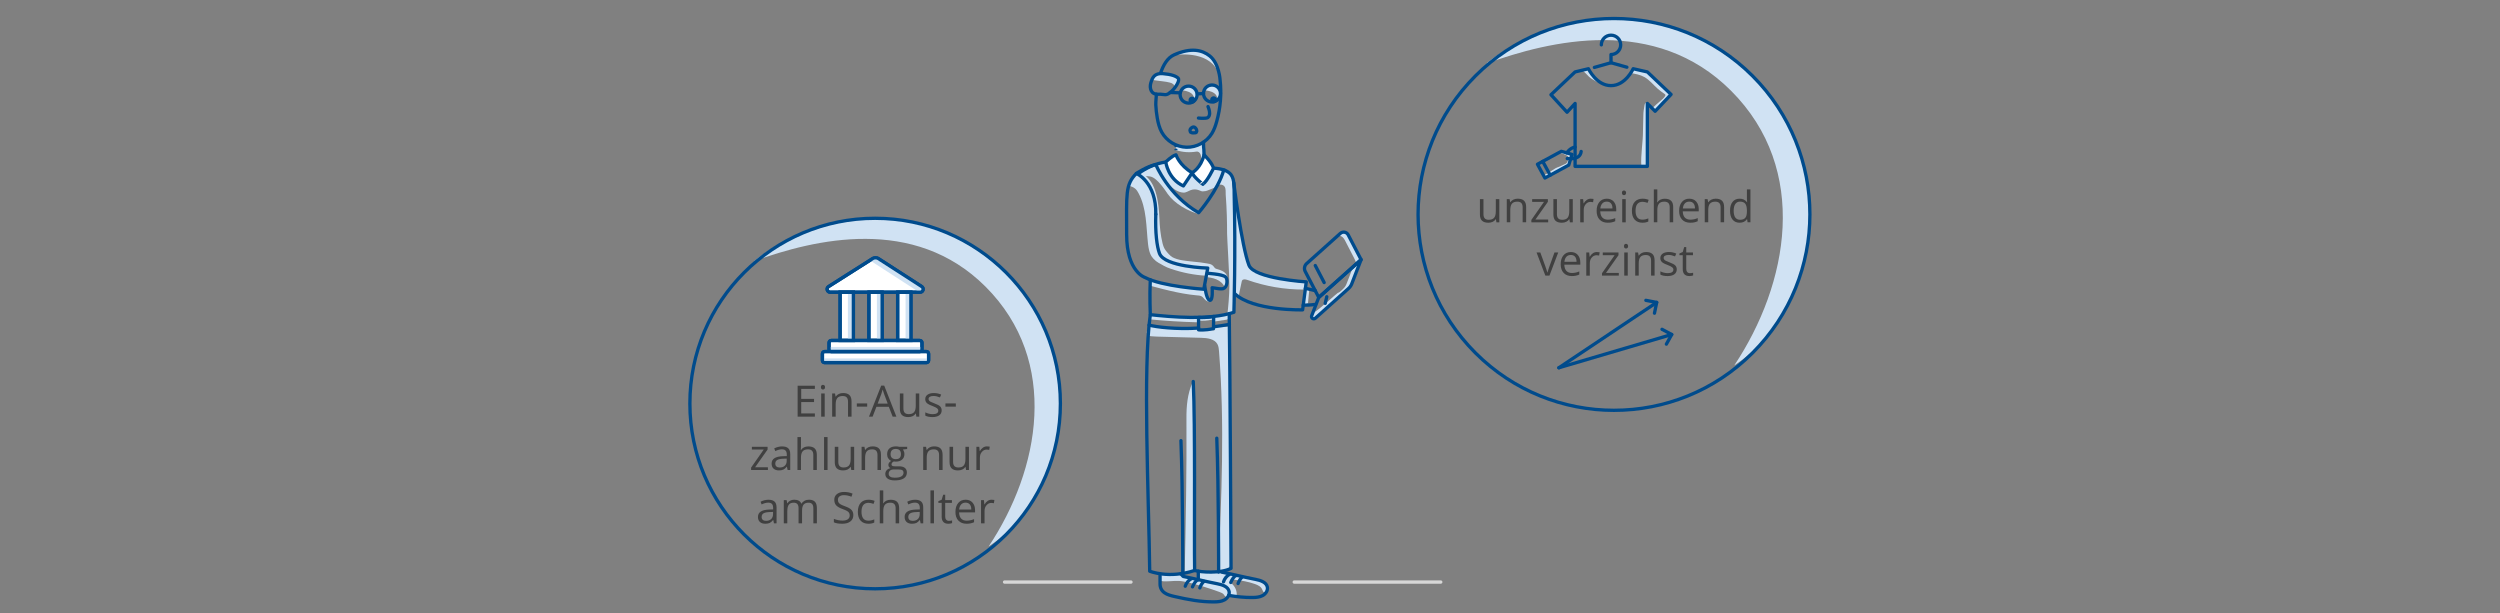 <?xml version="1.0" encoding="utf-8"?>
<!-- Generator: Adobe Illustrator 24.3.0, SVG Export Plug-In . SVG Version: 6.00 Build 0)  -->
<svg version="1.1" baseProfile="basic" id="Ebene_1"
	 xmlns="http://www.w3.org/2000/svg" xmlns:xlink="http://www.w3.org/1999/xlink" x="0px" y="0px" width="750px" height="183.905px"
	 viewBox="0 0 750 183.905" xml:space="preserve">
<rect x="0" y="0" width="750" height="183.905" fill="#808080" stroke="none"/>
<style type="text/css">
	.st0{fill:#D0E2F3;}
	.st1{fill:#FFFFFF;}
	.st2{fill:none;stroke:#004B8C;stroke-linecap:round;stroke-linejoin:round;stroke-miterlimit:10;}
	.st3{fill:#004B8C;stroke:#004B8C;stroke-linecap:round;stroke-linejoin:round;stroke-miterlimit:10;}
	.st4{fill:#FFFFFF;stroke:#004B8C;stroke-linecap:round;stroke-linejoin:round;stroke-miterlimit:10;}
	.st5{fill:none;stroke:#D7D7D7;stroke-linecap:round;stroke-miterlimit:10;}
	.st6{fill:none;stroke:#004B8C;stroke-miterlimit:10;}
	.st7{fill-rule:evenodd;clip-rule:evenodd;fill:#FFFFFF;stroke:#004B8C;stroke-miterlimit:10;}
	.st8{fill:#404040;}
</style>
<g id="Grafik">
</g>
<g id="Text">
</g>
<g id="Grafik_fertig">
	<g>
		<path class="st0" d="M361.513,83.049c1.162,0.153,2.341,0.311,3.419,0.771c1.078,0.46,2.062,1.27,2.464,2.371
			c0.683-0.653,0.867-1.769,0.43-2.607c-0.078-0.15-0.177-0.294-0.318-0.388c-0.144-0.096-0.319-0.131-0.489-0.163
			c-1.669-0.321-3.339-0.641-5.008-0.962c-0.042,0.236-0.083,0.472-0.125,0.707"/>
		<path class="st0" d="M345.035,85.718c2.627,0.698,5.257,1.396,7.919,1.949c1.328,0.276,2.663,0.516,4.006,0.701
			c0.671,0.092,1.344,0.171,2.018,0.233c0.48,0.044,0.973,0.043,1.418,0.252c0.288,0.135,0.482,0.347,0.684,0.587
			c0.419,0.497,0.923,1.003,1.57,1.069c0.065,0.007,0.135,0.007,0.188-0.03c0.127-0.088,0.057-0.284-0.013-0.422
			c-0.472-0.913-1.171-2.146-1.105-3.172c0.015-0.235,0.03-0.481-0.069-0.695c-0.11-0.239,0.355-0.25,0.093-0.254
			c-0.327-0.004-0.418,0.181-0.602,0.382c-0.228,0.249-0.35,0.32-0.733,0.32c-2.38-0.001-4.699-0.817-7.079-0.853
			c-0.631-0.01-1.265,0.036-1.891-0.041c-1.369-0.168-2.614-0.908-3.978-1.111c-0.695-0.103-1.46-0.083-2.017-0.512
			c-0.295,0.357-0.387,0.871-0.233,1.308"/>
		<path class="st0" d="M342.761,52.007c1.819,1.435,4.667,3.283,5.059,13.491c0.096,2.507,0.339,5.024,0.938,7.46
			c0.187,0.762,0.45,1.523,0.927,2.146c0.506,0.661,1.355,1.694,2.092,2.082c1.635,0.86,3.649,1.028,5.454,1.23
			c0.989,0.111,1.981,0.2,2.969,0.318c0.444,0.053,0.881,0.121,1.318,0.204c0.992,0.188,1.896,0.14,2.59,1.019
			c0.148,0.188,0.271,0.404,0.467,0.541c0.134,0.094,0.293,0.145,0.45,0.192c0.572,0.174,1.154,0.331,1.684,0.607
			c1.183,0.615,1.89,1.7,1.212,2.979c-0.241-1.176-1.159-1.186-1.739-1.779c-0.154-0.157-0.314-0.319-0.517-0.402
			c-0.236-0.096-0.501-0.076-0.755-0.061c-1.688,0.096-3.376-0.145-5.05-0.385c-3.471-0.498-7.025-1.023-10.109-2.692
			c-0.661-0.358-1.299-0.77-1.829-1.303c-0.65-0.655-1.113-1.472-1.485-2.315c-2.375-5.388-1.185-11.83-3.544-17.225
			c-0.464-1.061-1.058-2.061-1.513-3.126c-0.235-0.551-0.436-1.151-0.326-1.74c0.11-0.589,0.635-1.138,1.23-1.075
			c-0.047,0.116-0.094,0.233-0.141,0.349"/>
		<path class="st0" d="M338.689,54.638c-0.05,0.342-0.1,0.684-0.15,1.026c0.737,0.224,1.499,0.462,2.073,0.976
			c0.396,0.355,0.675,0.818,0.928,1.286c2.486,4.588,2.293,10.028,2.863,15.215c0.321,2.919,1.017,3.811,1.69,4.541
			c0.925,1.002,1.868,1.36,3.046,2.047c0.66,0.385,1.379,0.657,2.101,0.905c3.412,1.175,6.986,1.878,10.589,2.08
			c0.244-0.767,0.488-1.534,0.732-2.301c-2.937,0.025-5.877-0.286-8.743-0.926c-1.327-0.296-2.654-0.669-3.841-1.332
			c-1.187-0.664-2.234-1.647-2.765-2.899c-0.275-0.649-0.405-1.351-0.495-2.05c-0.417-3.229-0.035-6.505-0.177-9.757
			c-0.051-1.171-0.17-2.339-0.29-3.505c-0.048-0.467-0.096-0.938-0.234-1.387c-0.145-0.473-0.387-0.91-0.626-1.343
			c-0.921-1.664-1.873-3.367-3.327-4.593c-0.182-0.154-0.381-0.303-0.615-0.348c-0.426-0.082-0.832,0.2-1.15,0.496
			c-0.484,0.452-0.903,0.975-1.237,1.548"/>
		<path class="st0" d="M406.35,79.333c-0.352,0.281-0.489,0.744-0.627,1.173c-0.197,0.615-0.43,1.217-0.663,1.819
			c-0.334,0.863-0.669,1.725-1.003,2.588c-0.112,0.289-0.225,0.579-0.38,0.847c-0.298,0.515-0.742,0.928-1.178,1.332
			c-0.341,0.316-0.701,0.643-1.148,0.77c-0.244,0.069-5.798,5.221-7.096,5.802c-0.178,0.08-0.365,0.157-0.501,0.297
			c-0.227,0.232,0.4-0.336,0.296-0.028c-0.157,0.468-0.469,1.001-0.185,1.404c0.259,0.366,0.841,0.304,1.21,0.05
			s0.628-0.644,0.996-0.9c0.344-0.239,2.025-1.994,2.188-2.25c0.072-0.114,0.182-0.197,0.29-0.277
			c0.736-0.551,1.471-1.103,2.207-1.654c0.302-0.226,0.607-0.455,0.852-0.741c0.191-0.223,0.343-0.477,0.533-0.702
			c0.652-0.772,1.685-1.125,2.386-1.853c0.298-0.309,0.527-0.677,0.742-1.049c1.089-1.879,1.881-3.914,2.589-5.967
			c0.078-0.225,0.15-0.488,0.02-0.688c-0.117-0.179-0.353-0.233-0.567-0.245c-0.441-0.024-0.888,0.069-1.284,0.267"/>
		<path class="st0" d="M401.362,70.845c0.394-0.177,0.872-0.078,1.23,0.163c0.358,0.241,0.615,0.606,0.827,0.982
			c0.585,1.04,2.198,4.33,2.525,4.886c0.334,0.568,0.587,1.179,0.84,1.788c0.67-0.235,0.337,0.537,1.007,0.302
			c0.16-0.056,0.331-0.121,0.425-0.262c0.139-0.208,0.053-0.487-0.04-0.719c-0.344-0.852-0.745-1.681-1.146-2.508
			c-0.129-0.266-0.258-0.532-0.386-0.798c-0.289-0.596-0.577-1.192-0.901-1.769c-0.351-0.626-0.741-1.229-1.131-1.831
			c-0.277-0.428-0.568-0.87-0.997-1.146c-0.229-0.147-0.517-0.242-0.773-0.149c-0.16,0.058-0.286,0.182-0.431,0.27
			c-0.202,0.123-0.437,0.177-0.655,0.268c-0.459,0.192-0.844,0.556-1.059,1.005"/>
		<path class="st0" d="M354.387,27.095c0,0,4.497,0.082,3.79,3.276l0.761-1.147V27.58l-0.878-1.52l-1.477-0.227l-1.339,0.382
			L354.387,27.095z"/>
		<path class="st0" d="M361.324,27.095c0,0,4.497,0.082,3.79,3.276l0.76-1.147V27.58l-0.878-1.52l-1.477-0.227l-1.339,0.382
			L361.324,27.095z"/>
		<path class="st0" d="M352.67,16.486c0,0,9.404-1.483,12.535,4.669v-0.939l-0.848-1.769l-1.465-1.687l-1.676-1.153l-2.278-0.482
			h-2.081l-2.255,0.451L352.67,16.486z"/>
		<path class="st0" d="M365.215,55.939c0.322-0.792,1.599-0.697,2.113-0.014c0.514,0.684,0.319,1.62,0.385,2.473
			c0.35,4.496,0.412,8.596,0.412,11.708c0,1.278,0.694,11.959,0.694,15.738c0,2.354-0.388,7.089-0.636,8.51
			c0.422-0.08,0.845-0.161,1.267-0.241c0.142-0.027,0.295-0.061,0.388-0.171c0.09-0.107,0.098-0.258,0.103-0.397
			c0.276-8.768-0.116-17.556,0.497-26.307c0.133-1.894,0.313-3.79,0.222-5.686c-0.048-1.013-0.174-2.021-0.236-3.033
			c-0.073-1.19-0.058-2.392-0.29-3.562c-0.231-1.17-0.741-2.333-1.67-3.081c-1.011-0.814-2.364-1.029-3.648-1.216
			c-0.161-0.023-0.336-0.045-0.478,0.035c-0.123,0.069-0.195,0.199-0.262,0.323c-0.63,1.173-1.259,2.346-1.889,3.52
			c-0.132,0.246-0.252,0.581-0.051,0.774c0.094,0.09-1.194,2.043-1.065,2.063c1.11,0.172,3.647-1.586,4.757-1.415"/>
		<path class="st0" d="M341.529,51.627c-0.193-0.091-0.423,0.122-0.413,0.335c0.01,0.213,0.179,0.387,0.363,0.494
			c1.033,0.605,2.516,0.257,3.686,0.511c2.112,0.459,4.624,4.482,5.14,5.207c2.101,2.953,6.001,5.148,9.496,6.104
			c-1.575-1.11-3.15-2.22-4.726-3.33c-0.505-0.356-1.015-0.716-1.419-1.183c-0.57-0.659-0.897-1.489-1.373-2.22
			c-1.101-1.691-2.968-2.8-3.944-4.567c-0.67-1.213-0.896-2.697-1.862-3.691c-1.432,0.881-2.986,1.564-4.604,2.022
			c-0.152,0.204-0.206,0.477-0.143,0.723"/>
		<g>
			<path class="st1" d="M371.505,88.947c-0.056-0.03-0.099-0.075-0.151-0.111l-0.434-0.196
				C371.116,88.742,371.311,88.844,371.505,88.947z"/>
		</g>
		<path class="st0" d="M347.939,172.482c0.002,0.407,0.005,0.814,0.007,1.221c0.001,0.165,0.008,0.348,0.121,0.468
			c0.098,0.104,0.249,0.134,0.39,0.155c1.757,0.254,3.545-0.153,5.316-0.043c0.966,0.06,1.915,0.273,2.855,0.501
			c3.137,0.762,6.229,1.706,9.256,2.825c0.499,0.185,1.026,0.396,1.333,0.831c0.127,0.18,0.218,0.399,0.404,0.516
			c0.461,0.291,1.027-0.292,1.074-0.836c0.069-0.808-0.443-1.578-1.109-2.04c-0.666-0.462-1.47-0.674-2.257-0.87
			c-2.993-0.745-6.014-1.38-9.053-1.904c-0.364-0.063-0.752-0.136-1.019-0.392c-0.183-0.176-0.294-0.427-0.511-0.56
			c-0.196-0.121-0.441-0.12-0.671-0.111c-1.983,0.08-4.05,0.542-5.896-0.185"/>
		<path class="st0" d="M359.389,171.489c0.079,0.065,0.115-0.148,0.013-0.152c-0.102-0.003-0.16,0.114-0.183,0.213
			c-0.182,0.757,0.138,1.609,0.773,2.059c0.291,0.206,0.632,0.329,0.97,0.442c1.352,0.452,2.742,0.789,4.15,1.008
			c0.912,0.142,1.901,0.266,2.568,0.905c0.558,0.535,0.774,1.332,0.887,2.096c0.027,0.181,0.059,0.382,0.202,0.497
			c0.107,0.086,0.253,0.102,0.389,0.115c0.61,0.057,1.22,0.115,1.831,0.172c0.178-1.281-0.295-2.636-1.232-3.527
			c-0.246-0.234-0.547-0.498-0.507-0.835c0.057-0.492,0.728-0.585,1.221-0.535c2.047,0.208,4.084,0.586,6.024,1.269
			c0.88,0.31,1.82,0.763,2.166,1.629c0.146,0.364,0.297,0.874,0.688,0.843c0.324-0.026,0.457-0.425,0.491-0.749
			c0.072-0.683,0.024-1.452-0.463-1.936c-0.299-0.298-0.715-0.438-1.115-0.569c-0.897-0.294-1.794-0.587-2.691-0.881
			c-0.883-0.289-1.769-0.579-2.681-0.763c-1.039-0.21-2.107-0.28-3.13-0.557c-0.813-0.22-1.589-0.568-2.413-0.743
			c-2.57-0.547-5.31,0.637-7.837-0.084"/>
		<path class="st0" d="M357.761,114.688c-1.557,3.598-1.852,7.132-1.826,10.974c0.106,15.396-0.209,30.791-0.523,46.184
			c0.615-0.131,1.231-0.262,1.846-0.393c0.333-0.071,0.702-0.166,0.882-0.456c0.12-0.194,0.127-0.435,0.131-0.663
			c0.178-12.15,0.208-24.302,0.091-36.452c-0.06-6.233-0.16-12.474-0.784-18.676"/>
		<path class="st0" d="M345.401,97.69c1.574,0.257,3.167,0.363,4.758,0.469c4.72,0.314,9.439,0.629,14.159,0.943
			c0.061-0.353,0.123-0.707,0.184-1.06c1.412-0.021,2.823-0.043,4.235-0.064c1.229,23.025-0.516,46.123,0.473,69.16
			c0.039,0.909,0.079,1.844-0.217,2.705c-0.296,0.861-1.012,1.642-1.917,1.732c-0.549,0.055-1.088-0.144-1.603-0.34
			c0.981-21.94,1.961-43.946,0.237-65.84c-0.058-0.734-0.126-1.493-0.479-2.139c-0.884-1.619-3.066-1.865-4.91-1.916
			c-4.414-0.121-8.827-0.241-13.241-0.362c-1.824-0.099-2.142-0.041-2.606-0.432C343.25,99.517,345,97.549,345.401,97.69z"/>
		<path class="st0" d="M356.479,56.169c0.189-0.268,0.385-0.543,0.659-0.723c0.455-0.3,1.06-0.287,1.572-0.101
			c0.512,0.187,0.951,0.526,1.382,0.86c0.104-0.326,0.49-0.582,0.404-0.914c-0.04-0.153-0.173-0.261-0.298-0.359
			c-0.893-0.705-1.705-1.515-2.412-2.407c-0.053-0.067-0.112-0.139-0.195-0.159c-0.125-0.03-0.243,0.069-0.318,0.173
			c-0.223,0.314-0.264,0.73-0.484,1.047c-0.129,0.186-0.311,0.326-0.475,0.481c-0.341,0.323-0.611,0.721-0.783,1.158
			c0.304,0.284,0.609,0.568,0.913,0.852"/>
		<path class="st0" d="M352.814,45.043c1.967,0.638,4.091,0.786,6.127,0.426c0.445-0.078,0.886,0.226,1.111,0.617
			s0.281,0.854,0.333,1.303c0.018,0.16,0.257,0.204,0.382,0.103c0.125-0.101,0.161-0.275,0.184-0.434
			c0.176-1.223,0.096-2.481-0.233-3.672c-0.037-0.134-0.092-0.283-0.221-0.333c-0.111-0.043-0.235,0.007-0.344,0.054
			c-2.197,0.942-4.7,1.154-7.024,0.596c-0.151-0.036-0.304,0.085-0.359,0.231c-0.055,0.146-0.036,0.307-0.016,0.461
			c0.006,0.044,0.025,0.087,0.024,0.131s-0.038,0.093-0.082,0.083c-0.043-0.01-0.025-0.097,0.015-0.077"/>
		<path class="st0" d="M359.59,96.171c1.332,0.117,2.683,0.03,3.989-0.257c0.059-0.013,0.12-0.027,0.17-0.061
			c0.146-0.1,0.137-0.315,0.112-0.491c-0.01-0.072-0.027-0.155-0.092-0.19c-0.039-0.021-0.085-0.019-0.129-0.017
			c-1.198,0.066-2.396,0.132-3.593,0.199c-0.106,0.006-0.218,0.014-0.305,0.074c-0.178,0.124-0.161,0.388-0.125,0.602"/>
		<path class="st0" d="M364.051,95.01c0.034,0.493,0.069,0.987,0.103,1.48c1.275-0.196,2.549-0.392,3.824-0.588
			c0.133-0.021,0.281-0.05,0.36-0.159c0.048-0.067,0.061-0.153,0.07-0.235c0.049-0.424,0.047-0.854-0.004-1.278
			c-1.2,0.417-2.457,0.67-3.725,0.751c-0.257,0.016-0.548,0.041-0.711,0.241"/>
		<path class="st0" d="M344.848,95.799c4.78,0.47,9.578,0.767,14.38,0.89c0.292-0.252,0.177-0.766-0.126-1.006
			s-0.712-0.281-1.097-0.312c-4.304-0.347-8.614-0.618-12.924-0.888c0.055,0.479,0.088,0.961,0.099,1.443"/>
		<path class="st0" d="M346.737,49.363c0.974,2.837,4.726,8.295,8.308,8.428c0.766,0.028,1.432-0.485,2.151-0.753
			c0.809-0.302,1.731-0.288,2.53,0.04c0.436,0.178,0.9,0.451,1.344,0.297c0.306-0.106,0.531-0.389,0.714-0.642
			c0.226-0.313,0.469-0.558,0.737-0.838c0.706-0.74,0.931-1.803,1.412-2.706c0.414-0.777,1.036-1.476,1.181-2.344
			c-0.405-0.166-0.906-0.32-1.246-0.044c-0.117,0.095-0.195,0.229-0.269,0.361c-0.469,0.833-0.911,1.689-1.489,2.454
			c-0.361,0.479-1.486,1.96-2.194,1.356c-0.139-0.119-0.208-0.3-0.329-0.437c-0.291-0.331-0.795-0.338-1.235-0.32
			c-0.67,0.028-1.341,0.055-2.011,0.083c-0.13,0.005-0.265,0.012-0.379,0.073c-0.357,0.191-0.243,0.615-0.458,0.872
			c-0.259,0.31-0.796,0.32-1.159,0.237c-0.431-0.099-0.813-0.344-1.167-0.609c-0.854-0.639-1.612-1.434-2.077-2.394
			c-0.222-0.458-0.374-0.947-0.525-1.433c-0.201-0.648-0.403-1.296-0.604-1.945c-0.048-0.155-0.108-0.325-0.249-0.404
			c-0.136-0.076-0.304-0.045-0.456-0.012c-0.468,0.102-0.936,0.204-1.405,0.307"/>
		<path class="st0" d="M390.857,91.576c0.038-1.519,0.196-3.034,0.474-4.528c0.015-0.083,0.035-0.174,0.101-0.227
			c0.065-0.052,0.155-0.054,0.238-0.053c0.246,0.003,0.492,0.006,0.738,0.009c0.086,0.001,0.179,0.004,0.248,0.056
			c0.108,0.082,0.108,0.242,0.097,0.377c-0.1,1.252-0.219,2.502-0.357,3.75c-0.296,0.219-0.648,0.362-1.013,0.411"/>
		<path class="st0" d="M371.56,88.968c0.313-1.471,0.625-2.943,0.938-4.414c0.031-0.144,0.063-0.292,0.141-0.416
			c0.305-0.487,1.038-0.346,1.58-0.154c5.411,1.912,11.149,2.892,16.888,2.886c0.23-0.63,0.366-1.294,0.404-1.963
			c-2.472-0.248-4.934-0.6-7.377-1.055c-0.978-0.182-1.954-0.381-2.906-0.672c-1.602-0.49-3.113-1.235-4.616-1.976
			c-0.47-0.232-0.948-0.47-1.322-0.837c-0.588-0.578-0.847-1.403-1.074-2.196c-1.489-5.204-2.501-10.531-3.454-15.859
			c-0.602,2.348-0.549,4.809-0.47,7.232c0.175,5.348,0.461,10.706,0.089,16.043c-0.043,0.62-0.095,1.25,0.031,1.859
			s0.458,1.207,1.006,1.5c-0.195-0.102-0.39-0.205-0.585-0.307"/>
		<path class="st2" d="M394.585,87.193c-1.245-0.344-2.492-0.56-2.98-0.691"/>
		<path class="st2" d="M390.97,91.546c1.043,0.008,2.265-0.032,3.384-0.202"/>
		<path class="st2" d="M341.682,51.966c1.974-1.446,4.93-2.947,8.052-3.361"/>
		<path class="st2" d="M364.053,50.452c1.195,0.047,2.415,0.252,3.423,0.659"/>
		<path class="st2" d="M361.215,46.444c-0.073-3.14-0.107-0.633-0.179-3.773"/>
		<path class="st2" d="M352.79,43.678c0,2.811,0-0.046,0,2.766"/>
		<line class="st2" x1="359.491" y1="173.763" x2="359.489" y2="171.361"/>
		<path class="st2" d="M368.593,178.612c2.399,0.413,4.818,0.676,7.25,0.635c1.021-0.017,2.079-0.099,2.973-0.591
			s1.58-1.499,1.396-2.503c-0.27-1.479-2.049-2.051-3.525-2.335c-3.599-0.692-6.659-1.504-10.258-2.196"/>
		<path class="st2" d="M368.811,172.33c-0.831,0.491-1.469,1.299-1.757,2.22"/>
		<path class="st2" d="M370.827,172.674c-0.354,0.104-0.617,0.397-0.835,0.695c-0.31,0.424-0.568,0.887-0.766,1.374"/>
		<path class="st2" d="M372.641,173.09c-0.549,0.552-0.968,1.232-1.217,1.969"/>
		<path class="st2" d="M348.014,172.674l0.002,2.402c-0.037,1.143,0.436,2.116,1.306,2.735s1.936,0.881,2.977,1.121
			c3.966,0.915,8,1.697,12.07,1.628c1.021-0.017,2.079-0.099,2.973-0.591c0.894-0.492,1.58-1.499,1.396-2.503
			c-0.27-1.479-2.049-2.051-3.525-2.335c-3.599-0.692-6.659-1.504-10.258-2.196l-0.729-0.816"/>
		<path class="st2" d="M357.336,173.643c-0.831,0.491-1.469,1.299-1.757,2.22"/>
		<path class="st2" d="M359.352,173.986c-0.354,0.104-0.617,0.397-0.835,0.695c-0.31,0.424-0.568,0.887-0.766,1.374"/>
		<path class="st2" d="M361.167,174.403c-0.549,0.552-0.968,1.232-1.217,1.969"/>
		<path class="st2" d="M358.391,171.138c-7.755,2.569-13.476,0.222-13.476,0.222c-0.293-22.206-2.086-60.985,0.166-76.878"/>
		<path class="st2" d="M368.772,94.094c0.229,13.551,0.543,76.414,0.543,76.414c-3.299,1.628-9.104,1.132-10.925,0.631
			c-0.165-10.94,0.226-43.19-0.411-56.682"/>
		<path class="st2" d="M348.142,22.033c0.808-2.47,2.081-4.695,4.087-5.582c5.078-2.247,8.403-1.479,10.663,0.31
			c2.867,2.269,3.137,7.25,3.137,7.25c0.465,4.225,0.118,8.338-1.018,12.434c-0.344,1.241-0.765,2.473-1.437,3.571
			c-1.588,2.592-4.614,4.234-7.652,4.153s-5.973-1.881-7.421-4.554c-0.702-1.295-1.064-2.747-1.318-4.198
			c-0.232-1.323-0.381-2.661-0.445-4.004c0,0-0.002-1.305,0.181-3.155"/>
		<circle class="st3" cx="357.605" cy="30.04" r="0.558"/>
		<circle class="st3" cx="364.098" cy="29.94" r="0.558"/>
		<path class="st2" d="M362.405,31.979c0.338,0.871,0.679,1.837,0.358,2.714c-0.076,0.207-0.192,0.407-0.368,0.539
			c-0.228,0.17-0.526,0.209-0.809,0.231c-0.681,0.051-1.368,0.036-2.046-0.046"/>
		<path class="st2" d="M358.64,39.825c-0.517,0.057-1.021,0.121-1.457-0.162c0,0-0.626-0.813,0.467-1.444
			S359.536,39.726,358.64,39.825z"/>
		<path class="st2" d="M364.209,98.014c1.539-0.18,2.916-0.411,4.609-0.699"/>
		<path class="st2" d="M344.724,97.52c2.017,0.575,8.093,1.343,14.866,0.895"/>
		<path class="st2" d="M359.567,95.227v3.716c0,0,1.708,0.245,4.477-0.364l0.057-3.653C364.1,94.926,361.961,95.385,359.567,95.227z
			"/>
		<path class="st4" d="M355.011,55.779c-4.643-2.102-5.278-7.174-5.278-7.174s1.861-1.867,3.057-2.16c0,0,1.049,3.177,4.861,5.376
			L355.011,55.779z"/>
		<path class="st4" d="M357.65,51.82c0,0,2.633-1.417,3.565-5.376c0,0,2.373,2.296,2.837,4.008c0,0-1.759,3.812-3.201,4.838
			C360.851,55.29,357.933,52.935,357.65,51.82z"/>
		<path class="st2" d="M370.137,54.886c0,0,2.325,18.828,4.547,24.672c1.539,4.048,17.197,5.008,17.197,5.008l-1.095,8.385
			c0,0-14.829,0.389-20.352-4.838"/>
		<path class="st2" d="M346.737,64.279c-0.191,5.467,0.329,9.694,1.117,11.765c1.539,4.048,14.47,4.381,14.47,4.381l-1.185,6.343
			c0,0-12.522-0.815-17.632-3.521c0,0-5.514-1.649-5.514-12.883c0-12.193-0.472-14.936,2.92-18.329"/>
		<line class="st5" x1="301.371" y1="174.617" x2="339.292" y2="174.617"/>
		<line class="st5" x1="388.269" y1="174.617" x2="432.227" y2="174.617"/>
		<path class="st2" d="M354.835,172.356c0,0,0.023-25.262-0.552-40.158"/>
		<path class="st2" d="M365.586,171.622c0,0,0.023-25.262-0.552-40.158"/>
		<path class="st2" d="M346.737,64.279c0.182-9.713-5.823-12.244-5.823-12.244s3.22-2.166,5.823-2.672l0,0
			c0,0,3.718,9.177,12.852,14.451c0,0,5.875-6.744,7.542-12.832l0.345,0.129c0.764,0.308,1.406,0.733,1.823,1.291
			c1.089,1.461,0.908,3.888,0.955,5.709c0.453,17.733-0.082,35.565-0.082,35.565c-7.404,2.505-18.95,1.377-25.083,0.727
			c0,0-0.244-5.829,0-10.458"/>
		<path class="st0" d="M351.586,26.75c0.347,0.077,0.704-0.221,0.764-0.571c0.061-0.35-0.122-0.71-0.391-0.942
			c-0.269-0.233-0.613-0.358-0.956-0.454c-0.675-0.189-1.372-0.28-2.067-0.37c-0.848-0.11-1.697-0.22-2.545-0.33
			c-0.317-0.041-0.717-0.165-0.736-0.484c-0.019-0.303,0.791-1.282,1.083-1.367c1.897-0.554,3.473,0.182,5.402,0.614
			c0.428,0.096,0.877,0.232,1.164,0.563c0.342,0.395,0.368,0.995,0.173,1.479s-0.579,0.869-0.991,1.19"/>
		<path class="st2" d="M351.576,27.286c-1.896,1.791-2.024,0.87-4.155,0.986s-2.637-1.853-2.174-3.4s1.048-2.976,3.583-2.786
			s4.024,0.746,4.618,1.374C354.041,24.09,352.771,26.158,351.576,27.286z"/>
		<circle class="st2" cx="356.583" cy="28.381" r="2.549"/>
		<circle class="st2" cx="363.599" cy="28.049" r="2.549"/>
		<line class="st2" x1="351.05" y1="27.749" x2="354.034" y2="27.849"/>
		<line class="st2" x1="359.218" y1="28.172" x2="361.05" y2="28.049"/>
		<path class="st2" d="M404.452,70.449l3.88,7.44l-12.703,11.34l-4.064-7.793c-0.416-0.797-0.233-1.775,0.442-2.368l10.104-9.056
			C402.849,69.364,403.998,69.579,404.452,70.449z"/>
		<path class="st2" d="M408.332,77.889l-2.811,7.268c-0.208,0.537-0.542,1.016-0.975,1.396l-9.953,8.923
			c-0.536,0.471-1.345-0.093-1.088-0.759l2.122-5.489L408.332,77.889z"/>
		<line class="st2" x1="397.244" y1="84.76" x2="394.585" y2="79.662"/>
		<line class="st2" x1="397.562" y1="90.994" x2="398.034" y2="89.027"/>
		<path class="st2" d="M362.227,81.922c-0.224,0.144,4.39,0.215,5.454,1.18c0.609,0.552,0.61,2.583-0.375,3.326
			c-0.734,0.554-2.81-0.059-3.659-0.107c0,0,0.306,4.001-0.732,3.776s-1.479-4.289-1.479-4.289l0,0"/>
		<g>
			<g>
				<g>
					<path class="st0" d="M519.304,27.211c23.731,23.731,17.198,58.057,0.964,82.432c11.743-7.751,19.596-20.643,21.847-34.337
						s0.171-28.136-6.901-40.153c-8.156-13.86-22.873-24.749-38.742-28.53c-15.869-3.781-38.485,2.37-50.606,12.456
						C465.067,12.144,496.598,4.505,519.304,27.211z"/>
				</g>
			</g>
		</g>
		
			<ellipse transform="matrix(0.707 -0.707 0.707 0.707 96.382 361.245)" class="st6" cx="484.253" cy="64.279" rx="58.782" ry="58.782"/>
		<g>
			<g>
				<g>
					<path class="st0" d="M295.679,86.015c22.436,22.436,16.26,54.89,0.911,77.934c11.102-7.328,18.527-19.517,20.655-32.463
						s0.161-26.601-6.524-37.962c-7.711-13.104-21.625-23.399-36.628-26.974c-15.003-3.575-36.386,2.24-47.845,11.776
						C244.401,71.77,274.212,64.548,295.679,86.015z"/>
				</g>
			</g>
		</g>
		<circle class="st6" cx="262.54" cy="121.061" r="55.575"/>
		<g>
			<g>
				<path id="Fill-21_4_" class="st7" d="M249.063,87.666c-0.922,0-1.271-1.204-0.493-1.698l13.304-8.443
					c0.194-0.12,0.478-0.189,0.779-0.189s0.585,0.069,0.779,0.189l13.084,8.445c0.771,0.498,0.419,1.694-0.499,1.694L249.063,87.666
					z"/>
				<path id="Fill-13_8_" class="st7" d="M247.387,108.786c-0.366,0-0.664-0.298-0.664-0.664v-1.991
					c0-0.366,0.297-0.664,0.664-0.664h30.532c0.366,0,0.664,0.298,0.664,0.664v1.991c0,0.366-0.297,0.664-0.664,0.664H247.387z"/>
				<path class="st7" d="M273.273,102.148V87.787c0-0.041-0.009-0.08-0.012-0.121h-3.958c-0.004,0.041-0.012,0.079-0.012,0.121
					v14.361H273.273z"/>
				<path class="st7" d="M264.644,102.148V87.787c0-0.041-0.009-0.08-0.012-0.121h-3.958c-0.004,0.041-0.012,0.079-0.012,0.121
					v14.361H264.644z"/>
				<rect x="252.033" y="87.666" class="st7" width="3.982" height="14.483"/>
				<path id="Fill-13_7_" class="st7" d="M249.378,105.467c-0.366,0-0.664-0.298-0.664-0.664v-1.991
					c0-0.366,0.297-0.664,0.664-0.664h26.55c0.366,0,0.664,0.298,0.664,0.664v1.991c0,0.366-0.297,0.664-0.664,0.664H249.378z"/>
				<polygon class="st0" points="261.042,78.151 262.151,77.432 262.916,77.384 263.432,77.526 276.782,86.134 276.926,86.66 
					276.734,87.234 275.748,87.662 				"/>
				<path class="st0" d="M277.902,108.799h-30.546c-0.359,0-0.65-0.291-0.65-0.65v-0.632h31.845v0.632
					C278.551,108.508,278.261,108.799,277.902,108.799z"/>
				<path class="st0" d="M275.973,105.356h-26.736c-0.359,0-0.65-0.291-0.65-0.65v-0.632h28.035v0.632
					C276.623,105.065,276.332,105.356,275.973,105.356z"/>
				<rect x="271.673" y="87.712" class="st0" width="1.578" height="14.392"/>
				<rect x="263.066" y="87.712" class="st0" width="1.578" height="14.392"/>
				<rect x="254.364" y="87.712" class="st0" width="1.578" height="14.392"/>
				<path id="Fill-21_3_" class="st6" d="M249.063,87.666c-0.922,0-1.271-1.204-0.493-1.698l13.304-8.443
					c0.194-0.12,0.478-0.189,0.779-0.189s0.585,0.069,0.779,0.189l13.084,8.445c0.771,0.498,0.419,1.694-0.499,1.694L249.063,87.666
					z"/>
				<path id="Fill-13_6_" class="st6" d="M247.387,108.786c-0.366,0-0.664-0.298-0.664-0.664v-1.991
					c0-0.366,0.297-0.664,0.664-0.664h30.532c0.366,0,0.664,0.298,0.664,0.664v1.991c0,0.366-0.297,0.664-0.664,0.664H247.387z"/>
				<path class="st6" d="M273.273,102.148V87.787c0-0.041-0.009-0.08-0.012-0.121h-3.958c-0.004,0.041-0.012,0.079-0.012,0.121
					v14.361H273.273z"/>
				<path class="st6" d="M264.644,102.148V87.787c0-0.041-0.009-0.08-0.012-0.121h-3.958c-0.004,0.041-0.012,0.079-0.012,0.121
					v14.361H264.644z"/>
				<rect x="252.033" y="87.666" class="st6" width="3.982" height="14.483"/>
				<path id="Fill-13_5_" class="st6" d="M249.378,105.467c-0.366,0-0.664-0.298-0.664-0.664v-1.991
					c0-0.366,0.297-0.664,0.664-0.664h26.55c0.366,0,0.664,0.298,0.664,0.664v1.991c0,0.366-0.297,0.664-0.664,0.664H249.378z"/>
			</g>
		</g>
		<g>
			<path class="st8" d="M244.459,124.997h-5.174v-9.28h5.174v0.958h-4.094v2.99h3.846v0.952h-3.846v3.415h4.094V124.997z"/>
			<path class="st8" d="M246.269,116.154c0-0.241,0.06-0.418,0.178-0.53c0.118-0.111,0.267-0.168,0.444-0.168
				c0.169,0,0.315,0.058,0.438,0.172s0.185,0.289,0.185,0.526s-0.062,0.414-0.185,0.53c-0.122,0.116-0.269,0.175-0.438,0.175
				c-0.178,0-0.326-0.059-0.444-0.175S246.269,116.391,246.269,116.154z M247.412,124.997h-1.054v-6.957h1.054V124.997z"/>
			<path class="st8" d="M254.406,124.997v-4.501c0-0.567-0.129-0.99-0.388-1.27c-0.258-0.279-0.662-0.419-1.212-0.419
				c-0.728,0-1.261,0.197-1.6,0.591s-0.508,1.043-0.508,1.948v3.65h-1.054v-6.957h0.857l0.171,0.952h0.051
				c0.216-0.343,0.519-0.608,0.907-0.797c0.39-0.188,0.823-0.282,1.302-0.282c0.838,0,1.469,0.202,1.892,0.605
				c0.423,0.404,0.635,1.051,0.635,1.939v4.539h-1.053V124.997z"/>
			<path class="st8" d="M257.041,121.994v-0.965h3.117v0.965H257.041z"/>
			<path class="st8" d="M267.799,124.997l-1.155-2.952h-3.72l-1.143,2.952h-1.092l3.669-9.318h0.907l3.65,9.318H267.799z
				 M266.307,121.074l-1.078-2.876c-0.141-0.363-0.284-0.811-0.432-1.339c-0.094,0.406-0.227,0.853-0.4,1.339l-1.092,2.876H266.307z
				"/>
			<path class="st8" d="M271.024,118.04v4.513c0,0.567,0.129,0.99,0.387,1.27c0.259,0.279,0.663,0.419,1.213,0.419
				c0.728,0,1.26-0.199,1.597-0.597c0.336-0.397,0.505-1.047,0.505-1.948v-3.656h1.053v6.957h-0.869l-0.152-0.934H274.7
				c-0.217,0.343-0.516,0.605-0.898,0.787s-0.82,0.273-1.311,0.273c-0.847,0-1.48-0.201-1.901-0.604s-0.632-1.045-0.632-1.93v-4.551
				L271.024,118.04L271.024,118.04z"/>
			<path class="st8" d="M282.501,123.098c0,0.647-0.242,1.146-0.725,1.498s-1.159,0.527-2.031,0.527
				c-0.922,0-1.642-0.146-2.158-0.438v-0.978c0.335,0.17,0.693,0.303,1.076,0.4s0.752,0.146,1.107,0.146
				c0.551,0,0.974-0.088,1.27-0.263c0.297-0.176,0.445-0.443,0.445-0.804c0-0.271-0.118-0.502-0.353-0.694
				c-0.235-0.193-0.693-0.42-1.374-0.683c-0.648-0.241-1.108-0.452-1.381-0.632s-0.477-0.384-0.609-0.612
				c-0.134-0.229-0.2-0.502-0.2-0.819c0-0.566,0.23-1.015,0.692-1.342c0.461-0.328,1.094-0.492,1.897-0.492
				c0.749,0,1.481,0.152,2.196,0.457l-0.375,0.856c-0.697-0.288-1.33-0.432-1.897-0.432c-0.499,0-0.876,0.079-1.13,0.235
				s-0.381,0.372-0.381,0.647c0,0.187,0.048,0.345,0.143,0.476c0.096,0.131,0.249,0.256,0.461,0.375
				c0.211,0.118,0.617,0.289,1.219,0.514c0.824,0.301,1.382,0.604,1.672,0.908S282.501,122.637,282.501,123.098z"/>
			<path class="st8" d="M283.631,121.994v-0.965h3.117v0.965H283.631z"/>
			<path class="st8" d="M230.374,140.997h-5.046v-0.718l3.796-5.421h-3.561v-0.818h4.716v0.818l-3.745,5.319h3.84V140.997z"/>
			<path class="st8" d="M236.284,140.997l-0.21-0.99h-0.051c-0.347,0.436-0.692,0.73-1.037,0.885s-0.775,0.232-1.292,0.232
				c-0.689,0-1.23-0.178-1.622-0.533s-0.587-0.861-0.587-1.518c0-1.404,1.124-2.141,3.37-2.209l1.182-0.038v-0.432
				c0-0.546-0.118-0.948-0.353-1.209s-0.61-0.391-1.127-0.391c-0.58,0-1.235,0.178-1.968,0.533l-0.324-0.806
				c0.344-0.187,0.719-0.332,1.127-0.438c0.408-0.105,0.818-0.158,1.229-0.158c0.829,0,1.444,0.184,1.844,0.552s0.6,0.959,0.6,1.771
				v4.748h-0.781V140.997z M233.904,140.254c0.655,0,1.171-0.18,1.545-0.539c0.375-0.36,0.562-0.863,0.562-1.511v-0.629
				l-1.055,0.045c-0.838,0.029-1.441,0.159-1.812,0.391c-0.37,0.23-0.556,0.589-0.556,1.075c0,0.381,0.115,0.671,0.346,0.87
				S233.489,140.254,233.904,140.254z"/>
			<path class="st8" d="M243.996,140.997v-4.501c0-0.567-0.129-0.99-0.388-1.27c-0.258-0.279-0.662-0.419-1.212-0.419
				c-0.732,0-1.267,0.199-1.603,0.597c-0.337,0.397-0.505,1.05-0.505,1.955v3.638h-1.054v-9.877h1.054v2.989
				c0,0.36-0.017,0.658-0.051,0.896h0.063c0.207-0.334,0.503-0.598,0.886-0.791c0.383-0.192,0.819-0.288,1.311-0.288
				c0.851,0,1.488,0.202,1.914,0.606c0.425,0.403,0.638,1.046,0.638,1.926v4.539L243.996,140.997L243.996,140.997z"/>
			<path class="st8" d="M248.268,140.997h-1.054v-9.877h1.054V140.997z"/>
			<path class="st8" d="M251.493,134.04v4.513c0,0.567,0.129,0.99,0.387,1.27c0.259,0.279,0.663,0.419,1.213,0.419
				c0.728,0,1.26-0.199,1.597-0.597c0.336-0.397,0.505-1.047,0.505-1.948v-3.656h1.053v6.957h-0.869l-0.152-0.934h-0.057
				c-0.217,0.343-0.516,0.605-0.898,0.787s-0.82,0.273-1.311,0.273c-0.847,0-1.48-0.201-1.901-0.604s-0.632-1.045-0.632-1.93v-4.551
				L251.493,134.04L251.493,134.04z"/>
			<path class="st8" d="M263.242,140.997v-4.501c0-0.567-0.129-0.99-0.388-1.27c-0.258-0.279-0.662-0.419-1.212-0.419
				c-0.728,0-1.261,0.197-1.6,0.591s-0.508,1.043-0.508,1.948v3.65h-1.054v-6.957h0.857l0.171,0.952h0.051
				c0.216-0.343,0.519-0.608,0.907-0.797c0.39-0.188,0.823-0.282,1.302-0.282c0.838,0,1.469,0.202,1.892,0.605
				c0.423,0.404,0.635,1.051,0.635,1.939v4.539h-1.053V140.997z"/>
			<path class="st8" d="M272.154,134.04v0.666l-1.288,0.152c0.118,0.148,0.225,0.342,0.317,0.581s0.14,0.509,0.14,0.81
				c0,0.682-0.232,1.225-0.698,1.631s-1.104,0.609-1.917,0.609c-0.207,0-0.402-0.017-0.584-0.051
				c-0.448,0.237-0.673,0.535-0.673,0.896c0,0.19,0.078,0.331,0.234,0.422c0.157,0.091,0.426,0.137,0.807,0.137h1.231
				c0.753,0,1.332,0.158,1.736,0.476s0.606,0.779,0.606,1.384c0,0.771-0.31,1.357-0.928,1.762c-0.617,0.404-1.519,0.606-2.703,0.606
				c-0.91,0-1.611-0.17-2.104-0.508c-0.493-0.339-0.739-0.816-0.739-1.435c0-0.423,0.135-0.79,0.406-1.099s0.651-0.518,1.143-0.628
				c-0.178-0.081-0.327-0.206-0.448-0.375c-0.12-0.169-0.181-0.366-0.181-0.59c0-0.254,0.067-0.477,0.203-0.667
				s0.35-0.374,0.641-0.552c-0.359-0.148-0.652-0.4-0.879-0.756s-0.34-0.762-0.34-1.219c0-0.762,0.229-1.349,0.686-1.761
				c0.457-0.413,1.105-0.619,1.943-0.619c0.363,0,0.691,0.042,0.983,0.127h2.406V134.04z M266.607,142.165
				c0,0.377,0.158,0.662,0.476,0.856s0.772,0.292,1.364,0.292c0.885,0,1.54-0.132,1.965-0.396c0.426-0.265,0.639-0.623,0.639-1.076
				c0-0.377-0.117-0.638-0.35-0.783c-0.232-0.146-0.671-0.22-1.314-0.22h-1.263c-0.479,0-0.851,0.114-1.117,0.343
				S266.607,141.737,266.607,142.165z M267.177,136.267c0,0.487,0.138,0.854,0.413,1.104s0.658,0.375,1.149,0.375
				c1.027,0,1.542-0.5,1.542-1.498c0-1.045-0.521-1.568-1.562-1.568c-0.495,0-0.876,0.134-1.143,0.4
				S267.177,135.743,267.177,136.267z"/>
			<path class="st8" d="M281.72,140.997v-4.501c0-0.567-0.129-0.99-0.388-1.27c-0.258-0.279-0.662-0.419-1.212-0.419
				c-0.728,0-1.261,0.197-1.6,0.591s-0.508,1.043-0.508,1.948v3.65h-1.054v-6.957h0.857l0.171,0.952h0.051
				c0.216-0.343,0.519-0.608,0.907-0.797c0.39-0.188,0.823-0.282,1.302-0.282c0.838,0,1.469,0.202,1.892,0.605
				c0.423,0.404,0.635,1.051,0.635,1.939v4.539h-1.053V140.997z"/>
			<path class="st8" d="M285.928,134.04v4.513c0,0.567,0.129,0.99,0.387,1.27c0.259,0.279,0.663,0.419,1.213,0.419
				c0.728,0,1.26-0.199,1.597-0.597c0.336-0.397,0.505-1.047,0.505-1.948v-3.656h1.053v6.957h-0.869l-0.152-0.934h-0.057
				c-0.217,0.343-0.516,0.605-0.898,0.787s-0.82,0.273-1.311,0.273c-0.847,0-1.48-0.201-1.901-0.604s-0.632-1.045-0.632-1.93v-4.551
				L285.928,134.04L285.928,134.04z"/>
			<path class="st8" d="M296.091,133.913c0.309,0,0.586,0.025,0.832,0.076l-0.146,0.978c-0.288-0.063-0.542-0.096-0.762-0.096
				c-0.562,0-1.044,0.229-1.444,0.686c-0.399,0.457-0.6,1.026-0.6,1.708v3.732h-1.054v-6.957h0.869l0.121,1.288h0.051
				c0.258-0.452,0.569-0.802,0.934-1.047C295.255,134.036,295.656,133.913,296.091,133.913z"/>
			<path class="st8" d="M232.186,156.997l-0.21-0.99h-0.051c-0.347,0.436-0.692,0.73-1.037,0.885s-0.775,0.232-1.292,0.232
				c-0.689,0-1.23-0.178-1.622-0.533s-0.587-0.861-0.587-1.518c0-1.404,1.124-2.141,3.37-2.209l1.182-0.038v-0.432
				c0-0.546-0.118-0.948-0.353-1.209s-0.61-0.391-1.127-0.391c-0.58,0-1.235,0.178-1.968,0.533l-0.324-0.806
				c0.344-0.187,0.719-0.332,1.127-0.438c0.408-0.105,0.818-0.158,1.229-0.158c0.829,0,1.444,0.184,1.844,0.552s0.6,0.959,0.6,1.771
				v4.748h-0.781V156.997z M229.806,156.254c0.655,0,1.171-0.18,1.545-0.539c0.375-0.36,0.562-0.863,0.562-1.511v-0.629
				l-1.055,0.045c-0.838,0.029-1.441,0.159-1.812,0.391c-0.37,0.23-0.556,0.589-0.556,1.075c0,0.381,0.115,0.671,0.346,0.87
				S229.391,156.254,229.806,156.254z"/>
			<path class="st8" d="M244.004,156.997v-4.526c0-0.554-0.118-0.97-0.355-1.247c-0.236-0.277-0.604-0.416-1.104-0.416
				c-0.656,0-1.141,0.188-1.454,0.565c-0.313,0.376-0.47,0.956-0.47,1.739v3.885h-1.054v-4.526c0-0.554-0.118-0.97-0.355-1.247
				s-0.607-0.416-1.11-0.416c-0.66,0-1.145,0.198-1.451,0.594s-0.46,1.044-0.46,1.945v3.65h-1.054v-6.957h0.857l0.171,0.952h0.051
				c0.199-0.339,0.479-0.604,0.841-0.794s0.768-0.285,1.216-0.285c1.088,0,1.799,0.394,2.133,1.181h0.051
				c0.207-0.364,0.508-0.651,0.901-0.863s0.842-0.317,1.346-0.317c0.787,0,1.376,0.202,1.768,0.605
				c0.392,0.404,0.588,1.051,0.588,1.939v4.539L244.004,156.997L244.004,156.997z"/>
			<path class="st8" d="M256.002,154.527c0,0.817-0.296,1.454-0.889,1.911s-1.396,0.686-2.412,0.686
				c-1.101,0-1.946-0.143-2.539-0.426v-1.041c0.381,0.161,0.796,0.288,1.244,0.381c0.448,0.094,0.893,0.14,1.333,0.14
				c0.72,0,1.261-0.136,1.625-0.409s0.546-0.652,0.546-1.14c0-0.321-0.064-0.585-0.193-0.79s-0.345-0.395-0.647-0.568
				s-0.763-0.37-1.381-0.59c-0.863-0.309-1.48-0.676-1.851-1.099s-0.556-0.976-0.556-1.656c0-0.716,0.27-1.284,0.807-1.708
				c0.537-0.423,1.248-0.635,2.133-0.635c0.923,0,1.771,0.17,2.545,0.508l-0.336,0.939c-0.766-0.321-1.511-0.482-2.234-0.482
				c-0.571,0-1.018,0.123-1.34,0.368c-0.321,0.245-0.482,0.587-0.482,1.022c0,0.321,0.06,0.585,0.178,0.79
				c0.119,0.205,0.319,0.394,0.601,0.565c0.281,0.171,0.712,0.36,1.292,0.567c0.973,0.347,1.643,0.72,2.009,1.117
				S256.002,153.892,256.002,154.527z"/>
			<path class="st8" d="M260.522,157.124c-1.007,0-1.787-0.311-2.339-0.93c-0.553-0.62-0.828-1.498-0.828-2.632
				c0-1.163,0.28-2.062,0.841-2.697s1.359-0.952,2.396-0.952c0.335,0,0.669,0.035,1.004,0.107c0.334,0.072,0.596,0.156,0.787,0.254
				l-0.324,0.896c-0.232-0.093-0.486-0.171-0.762-0.231c-0.275-0.062-0.519-0.093-0.73-0.093c-1.413,0-2.119,0.901-2.119,2.704
				c0,0.855,0.172,1.511,0.517,1.968s0.856,0.686,1.533,0.686c0.58,0,1.175-0.124,1.784-0.374v0.933
				C261.815,157.003,261.229,157.124,260.522,157.124z"/>
			<path class="st8" d="M268.691,156.997v-4.501c0-0.567-0.129-0.99-0.388-1.27c-0.258-0.279-0.662-0.419-1.212-0.419
				c-0.732,0-1.267,0.199-1.603,0.597c-0.337,0.397-0.505,1.05-0.505,1.955v3.638h-1.054v-9.877h1.054v2.989
				c0,0.36-0.017,0.658-0.051,0.896h0.063c0.207-0.334,0.503-0.598,0.886-0.791c0.383-0.192,0.819-0.288,1.311-0.288
				c0.851,0,1.488,0.202,1.914,0.606c0.425,0.403,0.638,1.046,0.638,1.926v4.539L268.691,156.997L268.691,156.997z"/>
			<path class="st8" d="M276.188,156.997l-0.21-0.99h-0.051c-0.347,0.436-0.692,0.73-1.037,0.885s-0.775,0.232-1.292,0.232
				c-0.689,0-1.23-0.178-1.622-0.533s-0.587-0.861-0.587-1.518c0-1.404,1.124-2.141,3.37-2.209l1.182-0.038v-0.432
				c0-0.546-0.118-0.948-0.353-1.209s-0.61-0.391-1.127-0.391c-0.58,0-1.235,0.178-1.968,0.533l-0.324-0.806
				c0.344-0.187,0.719-0.332,1.127-0.438c0.408-0.105,0.818-0.158,1.229-0.158c0.829,0,1.444,0.184,1.844,0.552s0.6,0.959,0.6,1.771
				v4.748h-0.781V156.997z M273.808,156.254c0.655,0,1.171-0.18,1.545-0.539c0.375-0.36,0.562-0.863,0.562-1.511v-0.629
				l-1.055,0.045c-0.838,0.029-1.441,0.159-1.812,0.391c-0.37,0.23-0.556,0.589-0.556,1.075c0,0.381,0.115,0.671,0.346,0.87
				S273.393,156.254,273.808,156.254z"/>
			<path class="st8" d="M280.193,156.997h-1.054v-9.877h1.054V156.997z"/>
			<path class="st8" d="M284.675,156.254c0.187,0,0.366-0.014,0.54-0.041c0.173-0.027,0.311-0.056,0.412-0.086v0.807
				c-0.114,0.055-0.282,0.101-0.505,0.136c-0.222,0.036-0.422,0.055-0.6,0.055c-1.346,0-2.019-0.709-2.019-2.127v-4.139h-0.996
				v-0.508l0.996-0.438l0.444-1.485h0.609v1.612h2.019v0.818h-2.019v4.095c0,0.419,0.1,0.74,0.298,0.965
				C284.055,156.141,284.329,156.254,284.675,156.254z"/>
			<path class="st8" d="M289.957,157.124c-1.029,0-1.84-0.313-2.435-0.939c-0.595-0.627-0.892-1.496-0.892-2.609
				c0-1.121,0.275-2.012,0.828-2.672c0.552-0.66,1.294-0.99,2.225-0.99c0.872,0,1.562,0.286,2.069,0.859
				c0.508,0.574,0.762,1.33,0.762,2.27v0.667h-4.792c0.021,0.816,0.227,1.437,0.618,1.859s0.942,0.635,1.653,0.635
				c0.75,0,1.49-0.156,2.223-0.47v0.939c-0.373,0.161-0.726,0.276-1.058,0.346C290.827,157.089,290.425,157.124,289.957,157.124z
				 M289.67,150.795c-0.559,0-1.004,0.183-1.336,0.546c-0.332,0.364-0.528,0.867-0.587,1.511h3.637c0-0.664-0.148-1.173-0.444-1.526
				S290.22,150.795,289.67,150.795z"/>
			<path class="st8" d="M297.485,149.913c0.309,0,0.586,0.025,0.832,0.076l-0.146,0.978c-0.288-0.063-0.542-0.096-0.762-0.096
				c-0.562,0-1.044,0.229-1.444,0.686c-0.399,0.457-0.6,1.026-0.6,1.708v3.732h-1.054v-6.957h0.869l0.121,1.288h0.051
				c0.258-0.452,0.569-0.802,0.934-1.047C296.649,150.036,297.049,149.913,297.485,149.913z"/>
		</g>
		<g>
			<path class="st8" d="M445.04,59.733v4.513c0,0.567,0.129,0.99,0.388,1.27c0.258,0.279,0.662,0.419,1.212,0.419
				c0.729,0,1.26-0.199,1.597-0.597c0.336-0.397,0.505-1.048,0.505-1.948v-3.656h1.054v6.957h-0.87l-0.152-0.934h-0.057
				c-0.216,0.343-0.516,0.605-0.898,0.787s-0.82,0.273-1.311,0.273c-0.847,0-1.48-0.201-1.901-0.604s-0.632-1.045-0.632-1.93v-4.551
				L445.04,59.733L445.04,59.733z"/>
			<path class="st8" d="M456.79,66.69v-4.501c0-0.567-0.129-0.99-0.388-1.27c-0.258-0.279-0.662-0.419-1.212-0.419
				c-0.729,0-1.262,0.197-1.6,0.59c-0.339,0.395-0.508,1.043-0.508,1.949v3.65h-1.054v-6.957h0.856l0.172,0.951h0.051
				c0.216-0.342,0.519-0.607,0.907-0.797c0.39-0.188,0.823-0.281,1.302-0.281c0.838,0,1.468,0.201,1.892,0.605
				c0.423,0.404,0.635,1.051,0.635,1.939v4.539h-1.053V66.69z"/>
			<path class="st8" d="M464.458,66.69h-5.047v-0.718l3.796-5.421h-3.561v-0.818h4.716v0.818l-3.745,5.319h3.841V66.69z"/>
			<path class="st8" d="M467.079,59.733v4.513c0,0.567,0.129,0.99,0.388,1.27c0.258,0.279,0.662,0.419,1.212,0.419
				c0.729,0,1.26-0.199,1.597-0.597c0.336-0.397,0.505-1.048,0.505-1.948v-3.656h1.054v6.957h-0.87l-0.152-0.934h-0.057
				c-0.216,0.343-0.516,0.605-0.898,0.787s-0.82,0.273-1.311,0.273c-0.847,0-1.48-0.201-1.901-0.604s-0.632-1.045-0.632-1.93v-4.551
				L467.079,59.733L467.079,59.733z"/>
			<path class="st8" d="M477.242,59.606c0.309,0,0.586,0.025,0.831,0.076l-0.146,0.977c-0.288-0.062-0.542-0.095-0.762-0.095
				c-0.563,0-1.044,0.229-1.444,0.686c-0.399,0.457-0.6,1.026-0.6,1.708v3.732h-1.054v-6.957h0.869l0.121,1.288h0.051
				c0.258-0.452,0.569-0.802,0.933-1.048C476.406,59.728,476.806,59.606,477.242,59.606z"/>
			<path class="st8" d="M482.313,66.817c-1.028,0-1.84-0.313-2.434-0.939c-0.595-0.627-0.893-1.496-0.893-2.609
				c0-1.121,0.276-2.012,0.829-2.672c0.552-0.66,1.293-0.99,2.225-0.99c0.871,0,1.562,0.286,2.069,0.859
				c0.508,0.574,0.762,1.33,0.762,2.27v0.666h-4.793c0.021,0.817,0.228,1.438,0.619,1.86s0.942,0.635,1.653,0.635
				c0.749,0,1.49-0.157,2.222-0.47v0.939c-0.372,0.16-0.725,0.275-1.057,0.346S482.783,66.817,482.313,66.817z M482.028,60.488
				c-0.559,0-1.004,0.183-1.336,0.546c-0.333,0.363-0.528,0.867-0.588,1.511h3.638c0-0.665-0.148-1.173-0.444-1.526
				C483.001,60.665,482.578,60.488,482.028,60.488z"/>
			<path class="st8" d="M486.579,57.847c0-0.241,0.06-0.418,0.178-0.53c0.118-0.111,0.267-0.168,0.444-0.168
				c0.169,0,0.315,0.057,0.438,0.172c0.123,0.113,0.185,0.289,0.185,0.526s-0.062,0.413-0.185,0.53
				c-0.122,0.116-0.269,0.174-0.438,0.174c-0.178,0-0.326-0.058-0.444-0.174C486.639,58.26,486.579,58.085,486.579,57.847z
				 M487.722,66.69h-1.054v-6.957h1.054V66.69z"/>
			<path class="st8" d="M492.736,66.817c-1.007,0-1.787-0.311-2.339-0.93c-0.553-0.621-0.828-1.498-0.828-2.632
				c0-1.163,0.28-2.063,0.841-2.698s1.359-0.951,2.396-0.951c0.335,0,0.669,0.035,1.004,0.107c0.334,0.072,0.596,0.156,0.787,0.254
				l-0.324,0.895c-0.232-0.093-0.486-0.17-0.762-0.23c-0.275-0.062-0.519-0.093-0.73-0.093c-1.413,0-2.119,0.901-2.119,2.704
				c0,0.855,0.172,1.511,0.517,1.968s0.856,0.686,1.533,0.686c0.58,0,1.175-0.125,1.784-0.374v0.933
				C494.029,66.696,493.443,66.817,492.736,66.817z"/>
			<path class="st8" d="M500.906,66.69v-4.501c0-0.567-0.129-0.99-0.388-1.27c-0.258-0.279-0.662-0.419-1.212-0.419
				c-0.732,0-1.267,0.199-1.603,0.597c-0.337,0.397-0.505,1.05-0.505,1.955v3.638h-1.054v-9.877h1.054v2.989
				c0,0.36-0.017,0.658-0.051,0.896h0.063c0.207-0.335,0.503-0.598,0.886-0.791c0.383-0.192,0.819-0.289,1.311-0.289
				c0.851,0,1.488,0.203,1.914,0.607c0.425,0.403,0.638,1.045,0.638,1.926v4.539C501.959,66.69,500.906,66.69,500.906,66.69z"/>
			<path class="st8" d="M507.063,66.817c-1.029,0-1.84-0.313-2.435-0.939c-0.595-0.627-0.892-1.496-0.892-2.609
				c0-1.121,0.275-2.012,0.828-2.672c0.552-0.66,1.294-0.99,2.225-0.99c0.872,0,1.562,0.286,2.069,0.859
				c0.508,0.574,0.762,1.33,0.762,2.27v0.666h-4.792c0.021,0.817,0.227,1.438,0.618,1.86s0.942,0.635,1.653,0.635
				c0.75,0,1.49-0.157,2.223-0.47v0.939c-0.373,0.16-0.726,0.275-1.058,0.346S507.532,66.817,507.063,66.817z M506.777,60.488
				c-0.559,0-1.004,0.183-1.336,0.546s-0.528,0.867-0.587,1.511h3.637c0-0.665-0.148-1.173-0.444-1.526
				S507.327,60.488,506.777,60.488z"/>
			<path class="st8" d="M516.178,66.69v-4.501c0-0.567-0.129-0.99-0.388-1.27c-0.258-0.279-0.662-0.419-1.212-0.419
				c-0.728,0-1.261,0.197-1.6,0.59c-0.339,0.395-0.508,1.043-0.508,1.949v3.65h-1.054v-6.957h0.857l0.171,0.951h0.051
				c0.216-0.342,0.519-0.607,0.907-0.797c0.39-0.188,0.823-0.281,1.302-0.281c0.838,0,1.469,0.201,1.892,0.605
				s0.635,1.051,0.635,1.939v4.539h-1.053V66.69z"/>
			<path class="st8" d="M524.132,65.756h-0.058c-0.486,0.707-1.214,1.061-2.184,1.061c-0.909,0-1.617-0.312-2.123-0.934
				s-0.758-1.506-0.758-2.653c0-1.147,0.254-2.038,0.762-2.673s1.214-0.951,2.119-0.951c0.944,0,1.668,0.342,2.172,1.027h0.082
				l-0.045-0.501l-0.025-0.489v-2.83h1.055v9.877h-0.857L524.132,65.756z M522.024,65.934c0.72,0,1.241-0.195,1.564-0.588
				c0.324-0.391,0.485-1.022,0.485-1.895V63.23c0-0.985-0.163-1.689-0.491-2.11c-0.328-0.422-0.852-0.632-1.571-0.632
				c-0.618,0-1.091,0.24-1.419,0.72s-0.491,1.159-0.491,2.035c0,0.889,0.162,1.56,0.488,2.012
				C520.916,65.708,521.394,65.934,522.024,65.934z"/>
			<path class="st8" d="M463.604,82.69l-2.641-6.957h1.13l1.498,4.125c0.339,0.965,0.538,1.592,0.597,1.879h0.051
				c0.047-0.225,0.193-0.688,0.441-1.393c0.247-0.705,0.803-2.242,1.666-4.611h1.13l-2.641,6.957H463.604z"/>
			<path class="st8" d="M471.532,82.817c-1.028,0-1.84-0.314-2.435-0.939c-0.595-0.627-0.892-1.496-0.892-2.609
				c0-1.121,0.275-2.012,0.828-2.672c0.552-0.66,1.294-0.99,2.225-0.99c0.872,0,1.562,0.287,2.069,0.859
				c0.508,0.574,0.762,1.33,0.762,2.27v0.666h-4.792c0.021,0.816,0.228,1.438,0.618,1.861c0.392,0.422,0.943,0.635,1.654,0.635
				c0.749,0,1.489-0.158,2.222-0.471v0.939c-0.373,0.16-0.725,0.275-1.058,0.346C472.402,82.782,472.002,82.817,471.532,82.817z
				 M471.246,76.489c-0.559,0-1.004,0.182-1.336,0.545s-0.528,0.867-0.587,1.512h3.637c0-0.666-0.147-1.174-0.444-1.527
				C472.22,76.665,471.797,76.489,471.246,76.489z"/>
			<path class="st8" d="M479.061,75.606c0.309,0,0.586,0.025,0.831,0.076l-0.146,0.977c-0.288-0.062-0.542-0.094-0.762-0.094
				c-0.563,0-1.044,0.229-1.444,0.686c-0.399,0.457-0.6,1.025-0.6,1.707v3.732h-1.054v-6.957h0.869l0.121,1.289h0.051
				c0.258-0.453,0.569-0.803,0.933-1.049C478.225,75.729,478.624,75.606,479.061,75.606z"/>
			<path class="st8" d="M485.642,82.69h-5.045v-0.717l3.796-5.422h-3.562v-0.818h4.717v0.818l-3.745,5.32h3.839L485.642,82.69
				L485.642,82.69z"/>
			<path class="st8" d="M487.186,73.848c0-0.242,0.06-0.418,0.178-0.531c0.118-0.111,0.267-0.168,0.444-0.168
				c0.169,0,0.315,0.057,0.438,0.172c0.123,0.113,0.185,0.289,0.185,0.527c0,0.236-0.062,0.412-0.185,0.529
				c-0.122,0.115-0.269,0.174-0.438,0.174c-0.178,0-0.326-0.059-0.444-0.174C487.245,74.26,487.186,74.085,487.186,73.848z
				 M488.328,82.69h-1.054v-6.957h1.054V82.69z"/>
			<path class="st8" d="M495.322,82.69v-4.5c0-0.568-0.129-0.99-0.388-1.27c-0.258-0.279-0.662-0.42-1.212-0.42
				c-0.728,0-1.261,0.197-1.6,0.59c-0.339,0.395-0.508,1.043-0.508,1.949v3.65h-1.054v-6.957h0.857l0.171,0.951h0.051
				c0.216-0.342,0.519-0.607,0.907-0.797c0.39-0.188,0.823-0.281,1.302-0.281c0.838,0,1.469,0.201,1.892,0.605
				s0.635,1.051,0.635,1.939v4.539h-1.053V82.69z"/>
			<path class="st8" d="M503.029,80.792c0,0.648-0.242,1.146-0.725,1.498s-1.159,0.527-2.031,0.527
				c-0.922,0-1.642-0.146-2.158-0.438V81.4c0.335,0.17,0.693,0.303,1.076,0.4s0.752,0.146,1.107,0.146
				c0.551,0,0.974-0.088,1.27-0.264c0.297-0.176,0.445-0.443,0.445-0.803c0-0.271-0.118-0.504-0.353-0.695
				c-0.235-0.193-0.693-0.42-1.374-0.684c-0.648-0.24-1.108-0.451-1.381-0.631s-0.477-0.385-0.609-0.613
				c-0.134-0.229-0.2-0.5-0.2-0.818c0-0.566,0.23-1.014,0.692-1.342c0.461-0.328,1.094-0.492,1.897-0.492
				c0.749,0,1.481,0.152,2.196,0.457l-0.375,0.857c-0.697-0.289-1.33-0.432-1.897-0.432c-0.499,0-0.876,0.078-1.13,0.234
				s-0.381,0.371-0.381,0.646c0,0.188,0.048,0.346,0.143,0.477c0.096,0.131,0.249,0.256,0.461,0.375
				c0.211,0.117,0.617,0.289,1.219,0.514c0.824,0.301,1.382,0.604,1.672,0.908S503.029,80.331,503.029,80.792z"/>
			<path class="st8" d="M506.99,81.948c0.187,0,0.366-0.016,0.54-0.043c0.173-0.027,0.311-0.055,0.412-0.084v0.805
				c-0.114,0.055-0.282,0.102-0.505,0.137c-0.222,0.037-0.422,0.055-0.6,0.055c-1.346,0-2.019-0.709-2.019-2.127v-4.139h-0.996
				v-0.508l0.996-0.438l0.444-1.486h0.609v1.613h2.019v0.818h-2.019v4.094c0,0.42,0.1,0.74,0.298,0.965
				C506.37,81.835,506.644,81.948,506.99,81.948z"/>
		</g>
		<g>
			<path class="st0" d="M467.806,45.754c0.781,0.22,1.539,0.524,2.255,0.905c0.134,0.071,0.27,0.148,0.361,0.269
				c0.131,0.173,0.016,0.336,0.028,0.553c0.019,0.363-0.041,0.609-0.174,0.947c-0.198,0.505-0.488,0.707-1,0.887
				s-1.058,0.569-1.577,0.727c-1.53,0.466-2.702,1.716-4.181,2.325c-0.227,0.093-0.506,0.239-0.483,0.483
				c0.015,0.16,0.167,0.276,0.323,0.319c0.357,0.098,0.725-0.08,1.051-0.253c0.686-0.363,1.371-0.726,2.057-1.089
				c1.051-0.557,2.102-1.113,3.153-1.67c0.419-0.222,0.859-0.463,1.103-0.87c0.125-0.209,0.189-0.447,0.252-0.683
				c0.203-0.76,0.406-1.521,0.609-2.281c-0.938-0.146-1.856-0.418-2.722-0.807c-0.051,0.088-1.005-0.292-0.684,0.092"/>
			<polygon class="st2" points="470.625,49.526 471.603,46.324 468.385,45.397 461.24,49.272 463.48,53.402 			"/>
			<line class="st2" x1="462.816" y1="48.417" x2="465.057" y2="52.547"/>
			<path class="st2" d="M470.184,47.563c0,0,3.858,0.672,4.161-2.122"/>
			<path class="st2" d="M470.011,45.865c0,0,1.026-1.547,2.517-1.743"/>
			<path class="st0" d="M474.627,21.119c0.759,0.433,1.297,1.157,1.929,1.759c1.213,1.155,2.783,1.862,4.37,2.4
				c-1.965-0.898-3.578-2.541-4.44-4.522c-0.493,0.063-0.98,0.171-1.453,0.323"/>
			<path class="st0" d="M489.254,21.927c1.392,0.23,2.811,0.491,4.043,1.179c1.559,0.871,2.676,2.342,4.02,3.518
				c0.64,0.56,1.334,1.055,2.032,1.541c0.134,0.093,0.282,0.211,0.285,0.374c0.002,0.084-0.037,0.163-0.079,0.237
				c-0.36,0.638-0.954,1.104-1.518,1.573c-0.76,0.631-1.492,1.296-2.193,1.992c-0.031,0.031-0.065,0.069-0.061,0.113
				s0.044,0.075,0.08,0.1c0.262,0.18,0.524,0.359,0.786,0.539c0.611-0.277,1.273-0.605,1.538-1.221
				c0.171-0.397,0.165-0.894,0.486-1.184c0.219-0.199,0.535-0.242,0.8-0.373c0.293-0.145,0.519-0.394,0.738-0.637
				c0.37-0.412,0.74-0.824,1.11-1.236c-1.201-0.735-2.107-1.853-3.054-2.894c-0.951-1.045-1.965-2.03-2.978-3.015
				c-0.314-0.305-0.633-0.614-1.018-0.822c-0.914-0.495-2.049-0.349-3.02-0.72c-0.242-0.092-0.479-0.218-0.737-0.237
				c-0.582-0.043-1.108,0.584-0.965,1.15"/>
			<path class="st0" d="M494.162,30.985c-0.111-0.189-0.413-0.165-0.568-0.01c-0.154,0.155-0.199,0.385-0.237,0.6
				c-0.18,1.027-0.36,2.061-0.351,3.103c0.006,0.659-0.111,3.308-0.111,4.612c0,3.555-0.722,7.09-0.489,10.637
				c0.414,0.02,0.827,0.04,1.241,0.06c0.159,0.008,0.333,0.011,0.459-0.086s0.202-0.515,0.043-0.515v-18.13"/>
			<path class="st2" d="M501.315,28.326l-4.78,5.052l-2.33-2.342V49.91h-21.678V31.036l-2.414,2.634l-4.824-5.246l7.238-6.847
				l4.003-0.957c0,0,2.372,5.065,6.763,5.065s6.663-5.065,6.663-5.065l4.249,0.957L501.315,28.326z"/>
			<polyline class="st2" points="488.062,20.16 483.303,18.817 478.316,20.224 			"/>
			<path class="st2" d="M480.4,13.458c0-1.603,1.299-2.902,2.902-2.902s2.902,1.299,2.902,2.902s-1.299,2.902-2.902,2.902v2.456"/>
		</g>
		<g>
			<g>
				<g>
					<line class="st2" x1="497.007" y1="90.723" x2="467.666" y2="110.326"/>
					<polyline class="st2" points="496.342,93.955 497.007,90.723 493.766,90.101 					"/>
				</g>
			</g>
			<g>
				<line class="st2" x1="501.513" y1="100.351" x2="467.666" y2="110.326"/>
				<polyline class="st2" points="499.916,103.238 501.513,100.351 498.605,98.792 				"/>
			</g>
		</g>
	</g>
</g>
</svg>

